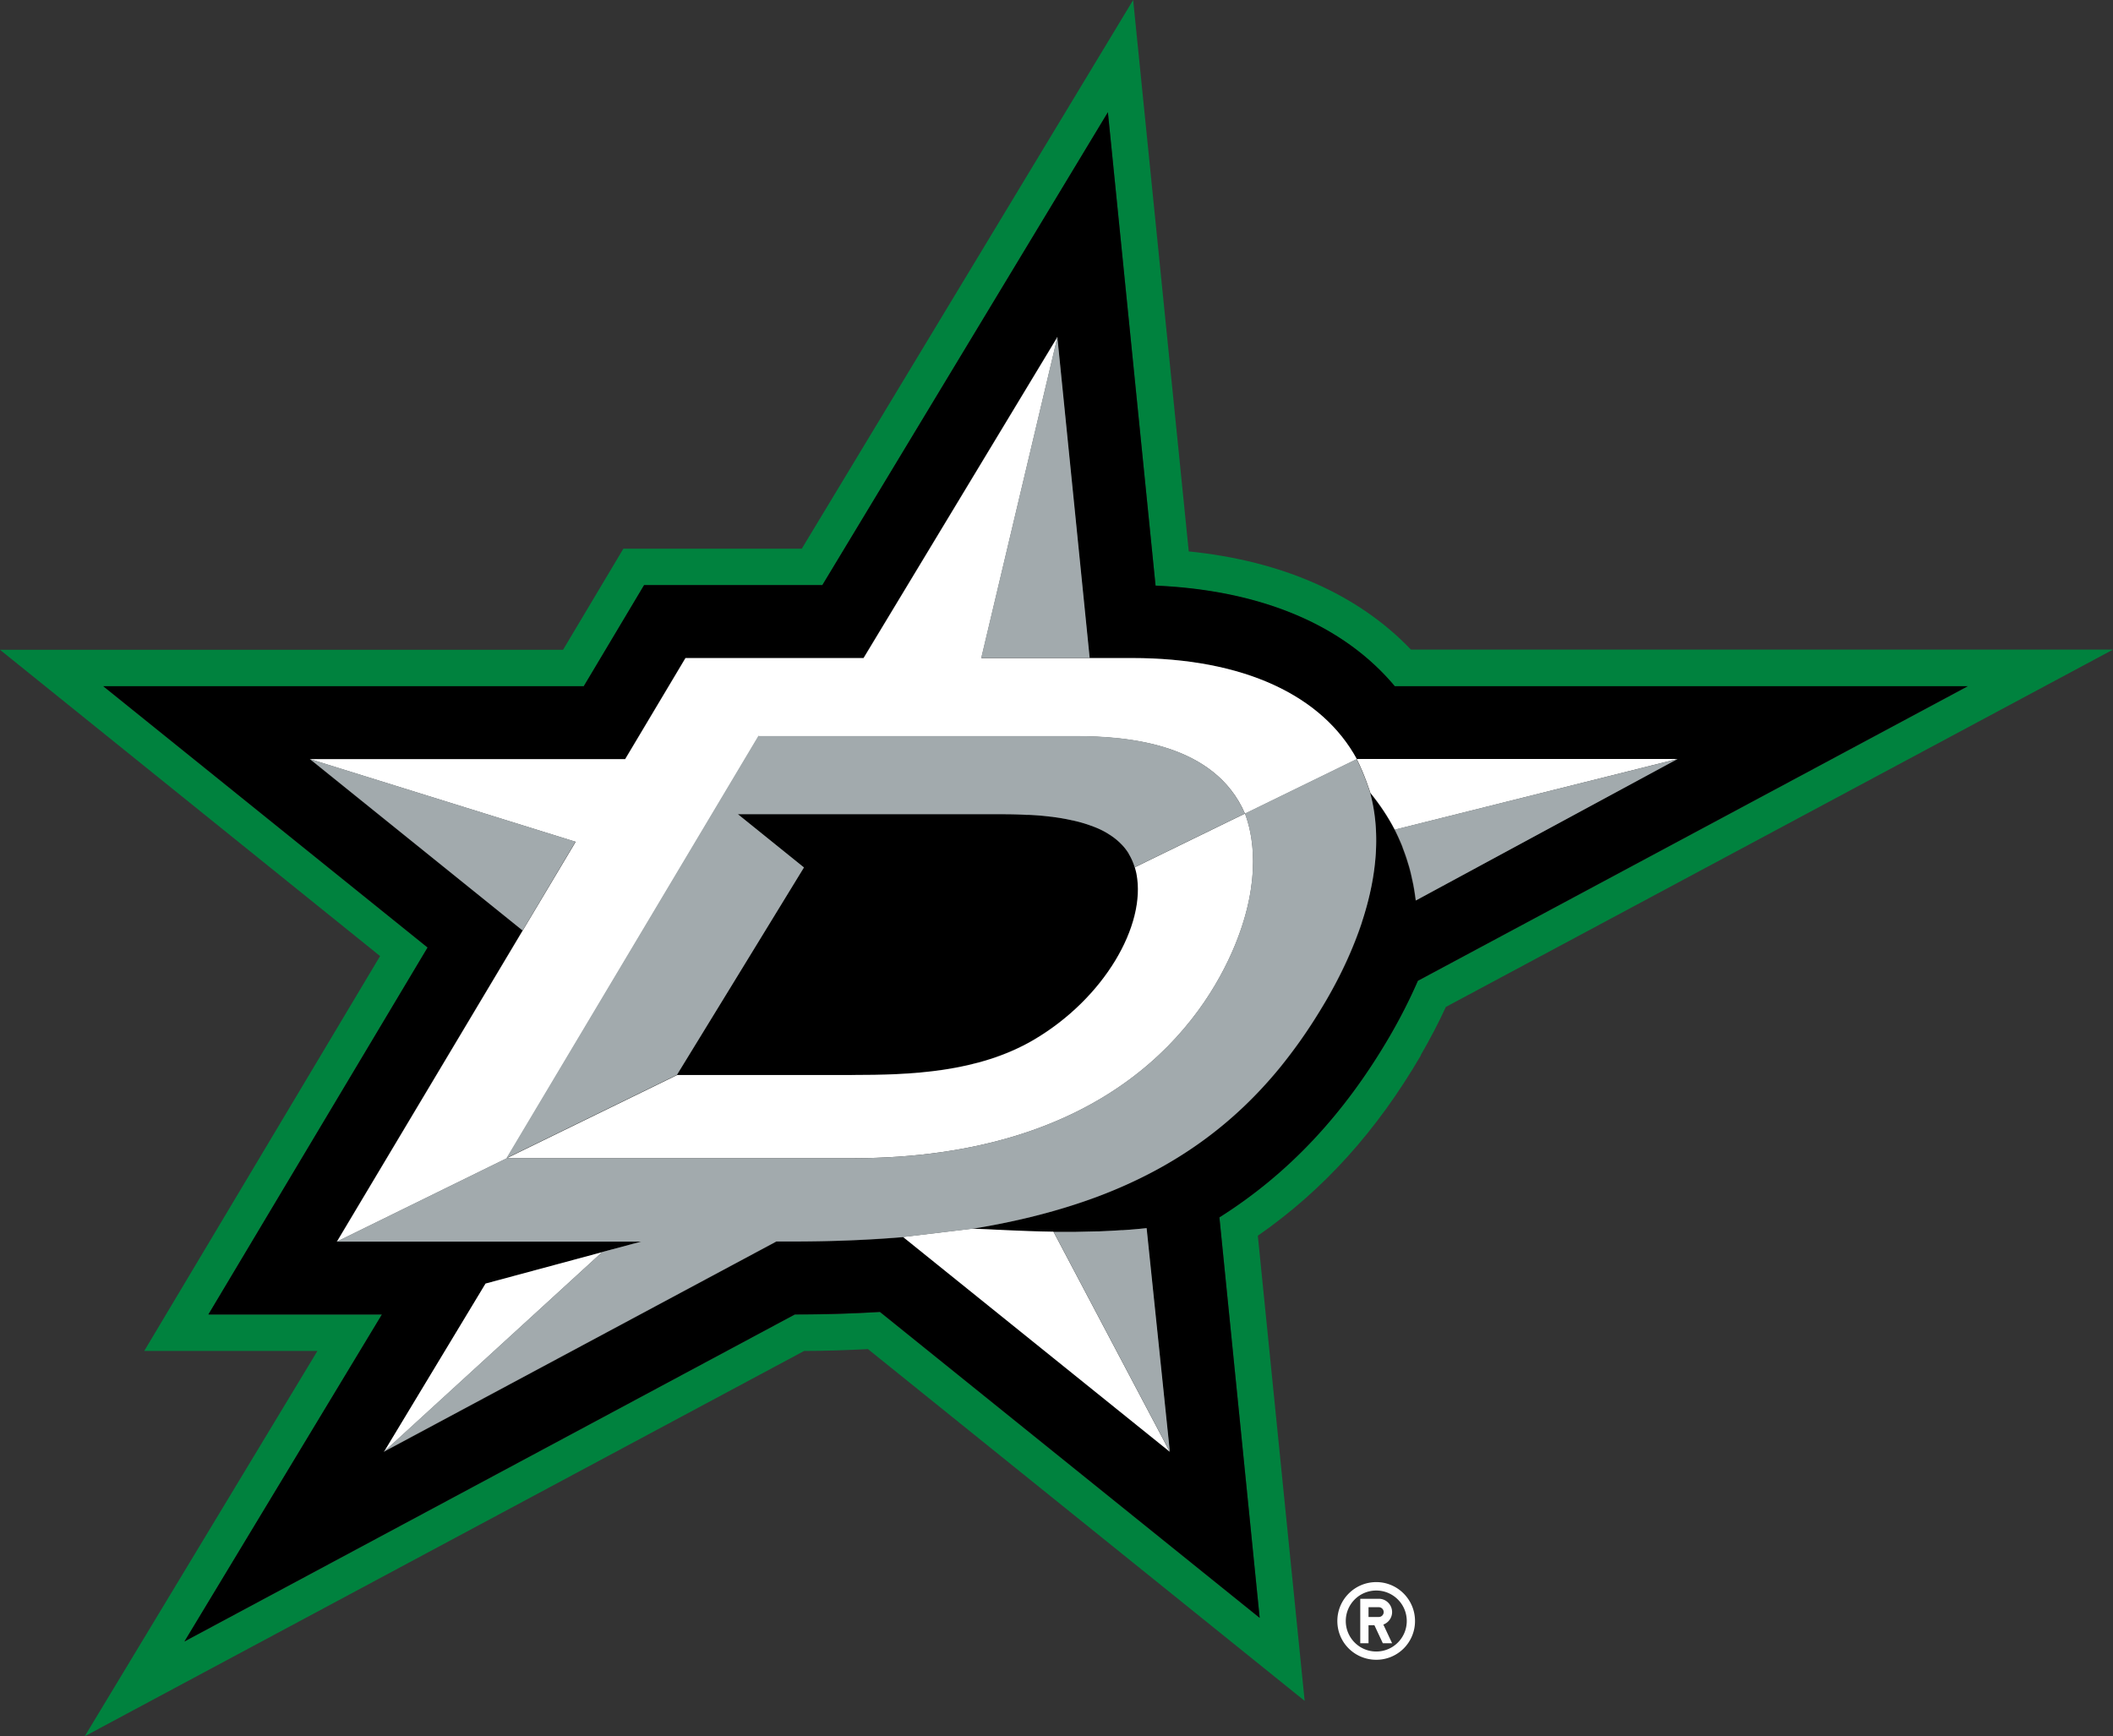 <svg xmlns="http://www.w3.org/2000/svg" fill="none" viewBox="91 0 778.93 640.06">
  <rect x="91" y="0" width="778.93" height="640.06" fill="#333333" stroke="none"/>
  <g clip-path="url(#a)">
    <path fill="#00823E" d="M614.738 388.968c3.416-5.9 6.521-11.8 9.254-17.762L869.931 239.48H611.136c-19.377-20.309-47.449-32.73-81.918-36.208L508.723 0 386.561 202.278h-65.77l-22.234 37.264H91L231.111 352.45l-86.948 145.576h63.844l-85.768 142.036 265.192-142.036c7.949 0 15.837-.31 23.538-.683L571.947 627.02l-17.265-171.474c24.035-16.707 43.784-38.506 60.118-66.515m-74.278 59.807 14.843 147.626L415.378 483.68c-10.123.621-20.681.931-31.363.931L159.006 605.159l72.788-120.548h-63.969l80.799-135.266-119.553-96.326h177.126l22.233-37.264h65.708l105.27-174.33 17.575 174.517c38.817 1.677 69.186 14.408 88.191 37.077h211.221L613.62 361.642c-2.981 6.832-6.459 13.787-10.496 20.619-16.768 28.693-37.263 50.554-62.664 66.577"/>
    <path fill="#000" d="M405.069 396.235c21.426 0 46.269-.87 66.888-12.918 26.146-15.278 41.549-42.232 37.946-61.174a27.189 27.189 0 0 0-.621-2.422c-.496-1.739-1.242-3.354-2.111-4.845 0 0-.062-.124-.124-.186a19.062 19.062 0 0 0-3.168-3.913l-.248-.248c-1.18-1.118-2.609-2.174-4.099-3.105a1.925 1.925 0 0 1-.435-.311c-1.553-.932-3.229-1.677-5.093-2.422-.248-.062-.434-.186-.683-.248a49.13 49.13 0 0 0-6.024-1.802c-.248-.062-.559-.124-.87-.186-2.173-.497-4.471-.869-6.955-1.242-.311 0-.684-.062-.994-.124a102.207 102.207 0 0 0-7.95-.683h-.993c-2.795-.125-5.714-.187-8.819-.249h-97.693l12.173 9.813 12.173 9.813-25.774 42.107-21.054 34.407h64.466l.062-.062Z"/>
    <path fill="#000" d="m613.62 361.58 202.775-108.623H605.173c-19.004-22.669-49.374-35.401-88.19-37.077L499.407 41.362 394.138 215.693H328.43l-22.234 37.264H129.07l119.554 96.326-80.8 135.266h63.969l-72.788 120.547 225.01-120.547c10.682 0 21.24-.31 31.363-.931l139.986 112.784-14.843-147.626c25.401-16.023 45.896-37.884 62.665-66.577 3.975-6.832 7.515-13.788 10.496-20.619m-20.557-21.551c-3.044 9.13-7.329 18.694-13.105 28.631-3.167 5.403-6.459 10.558-9.999 15.526-2.235 3.105-4.471 6.149-6.893 9.068-16.707 20.557-38.071 36.828-67.634 47.945-13.539 5.031-28.755 9.006-46.02 11.8 6.521.187 17.265.932 29.935 1.118h8.26a172.1 172.1 0 0 0 7.95-.186h.683c2.732-.124 5.465-.248 8.198-.435h.497c2.856-.186 5.713-.434 8.632-.745l8.571 82.476-98.251-79.122c-12.608 1.055-26.085 1.614-40.68 1.614h-6.024l-144.706 77.508 37.449-62.043 57.386-15.465H215.087l68.502-114.709-78.439-63.162h116.2l22.234-37.263h65.645l71.484-118.374 11.925 118.374h15.588c41.425 0 70.18 13.974 82.849 37.263h118.25l-96.513 52.169a71.246 71.246 0 0 0-1.056-6.521l-.372-1.677a53.751 53.751 0 0 0-1.118-4.533 64.464 64.464 0 0 0-.559-1.801c-.497-1.491-.994-3.044-1.553-4.472-.186-.435-.31-.87-.497-1.366-.807-1.926-1.614-3.851-2.608-5.714-2.422-4.658-5.403-9.13-9.005-13.601 3.788 13.787 2.857 29.935-3.106 47.759"/>
    <path fill="#fff" d="m370.661 271.278.249.125h116.572c19.75 0 51.362 2.856 62.478 28.568l41.239-20.122c-12.67-23.29-41.425-37.263-82.849-37.263h-55.585l28.072-118.374-71.484 118.374h-65.646l-22.234 37.263h-116.2l97.941 30.494-19.501 32.668L215.21 457.72l62.665-30.742 92.91-155.7h-.124ZM327.375 457.72l-57.386 15.464-37.45 62.044 80.489-73.658 14.347-3.85Z"/>
    <path fill="#fff" d="m605.175 305.871 104.213-26.084H591.139c2.981 5.838 5.03 12.483 5.03 12.483 3.602 4.409 6.583 8.943 9.006 13.601Zm-95.209 16.334c3.602 18.88-11.862 45.834-37.947 61.174-20.619 12.048-45.461 12.918-66.888 12.918h-64.465l-62.852 30.68h127.193c94.836 0 129.553-50.119 141.229-78.439 10.247-24.905 6.397-41.611 3.726-48.629l-40.617 19.811c.248.808.435 1.615.621 2.423m-86.017 133.9 98.252 79.123-42.853-81.111c-12.67-.186-23.414-.931-29.935-1.117l-25.464 3.043"/>
    <path fill="#A2AAAD" d="M591.138 279.787 549.9 299.909c2.671 7.018 6.521 23.724-3.726 48.629-11.676 28.32-46.455 78.439-141.229 78.439H277.753l-62.665 30.743h112.287l-14.408 3.85-80.489 73.596 144.706-77.508h6.024c14.595 0 28.072-.559 40.679-1.615L449.351 453c17.265-2.795 32.481-6.77 46.02-11.8 29.563-11.055 50.927-27.389 67.633-47.884a204.715 204.715 0 0 0 6.894-9.067c3.54-4.969 6.832-10.124 9.999-15.527 5.776-9.937 10.061-19.501 13.105-28.631 5.9-17.824 6.831-33.972 3.105-47.759 0 0-2.05-6.645-5.031-12.483M513.63 452.751c-2.856.311-5.775.559-8.632.745h-.497c-2.795.187-5.528.311-8.198.435h-.683c-2.733.062-5.341.124-7.95.186h-8.26l42.853 81.11-8.57-82.476h-.063Zm-60.927-210.228h39.996l-11.924-118.311-28.072 118.311Zm-247.49 37.264 78.439 63.223 19.502-32.729-97.941-30.494Z"/>
    <path fill="#A2AAAD" d="M487.421 271.34H370.848l-.248-.124-92.911 155.699 62.852-30.68 21.053-34.345 25.774-42.107-12.172-9.813-12.173-9.813h97.692c3.105 0 6.024.062 8.819.249h.994c2.795.124 5.465.372 7.949.683.311 0 .684.062.994.124 2.484.31 4.782.745 6.956 1.242.31 0 .559.124.869.186a49.325 49.325 0 0 1 6.025 1.801c.248.063.434.125.683.249 1.863.683 3.54 1.49 5.093 2.422.186.062.31.186.496.31a23.656 23.656 0 0 1 4.099 3.106c.125.062.187.186.249.248a18.998 18.998 0 0 1 3.167 3.913c0 .062 0 .124.062.186.87 1.491 1.615 3.105 2.112 4.844l40.617-19.811c-11.117-25.712-42.729-28.569-62.478-28.569Zm117.753 34.531a94.658 94.658 0 0 1 2.608 5.714c.187.435.311.869.497 1.366.559 1.491 1.118 2.981 1.553 4.472.186.621.372 1.242.559 1.801.434 1.49.807 3.043 1.118 4.534l.372 1.676c.435 2.112.746 4.286 1.056 6.521l96.512-52.168-104.213 26.022-.062.062Z"/>
    <path fill="#fff" d="M612.627 597.582c0-7.888-6.397-14.347-14.284-14.347-7.888 0-14.347 6.397-14.347 14.347 0 7.949 6.397 14.284 14.347 14.284a14.247 14.247 0 0 0 14.284-14.284Zm-25.526 0c0-6.211 5.031-11.241 11.242-11.241 6.21 0 11.241 5.03 11.241 11.241 0 6.21-5.031 11.241-11.241 11.241-6.211 0-11.242-5.031-11.242-11.241Z"/>
    <path fill="#fff" d="m604.179 605.78-3.229-6.894c1.863-.683 3.229-2.484 3.229-4.596 0-2.67-2.173-4.906-4.844-4.906h-6.894v16.396h3.044v-6.646h2.173l3.106 6.646h3.415Zm-4.844-9.689h-3.85v-3.602h3.85a1.802 1.802 0 0 1 0 3.602Z"/>
  </g>
  <defs>
    <clipPath id="a">
      <path fill="#fff" d="M0 0h960v640H0z"/>
    </clipPath>
  </defs>
</svg>